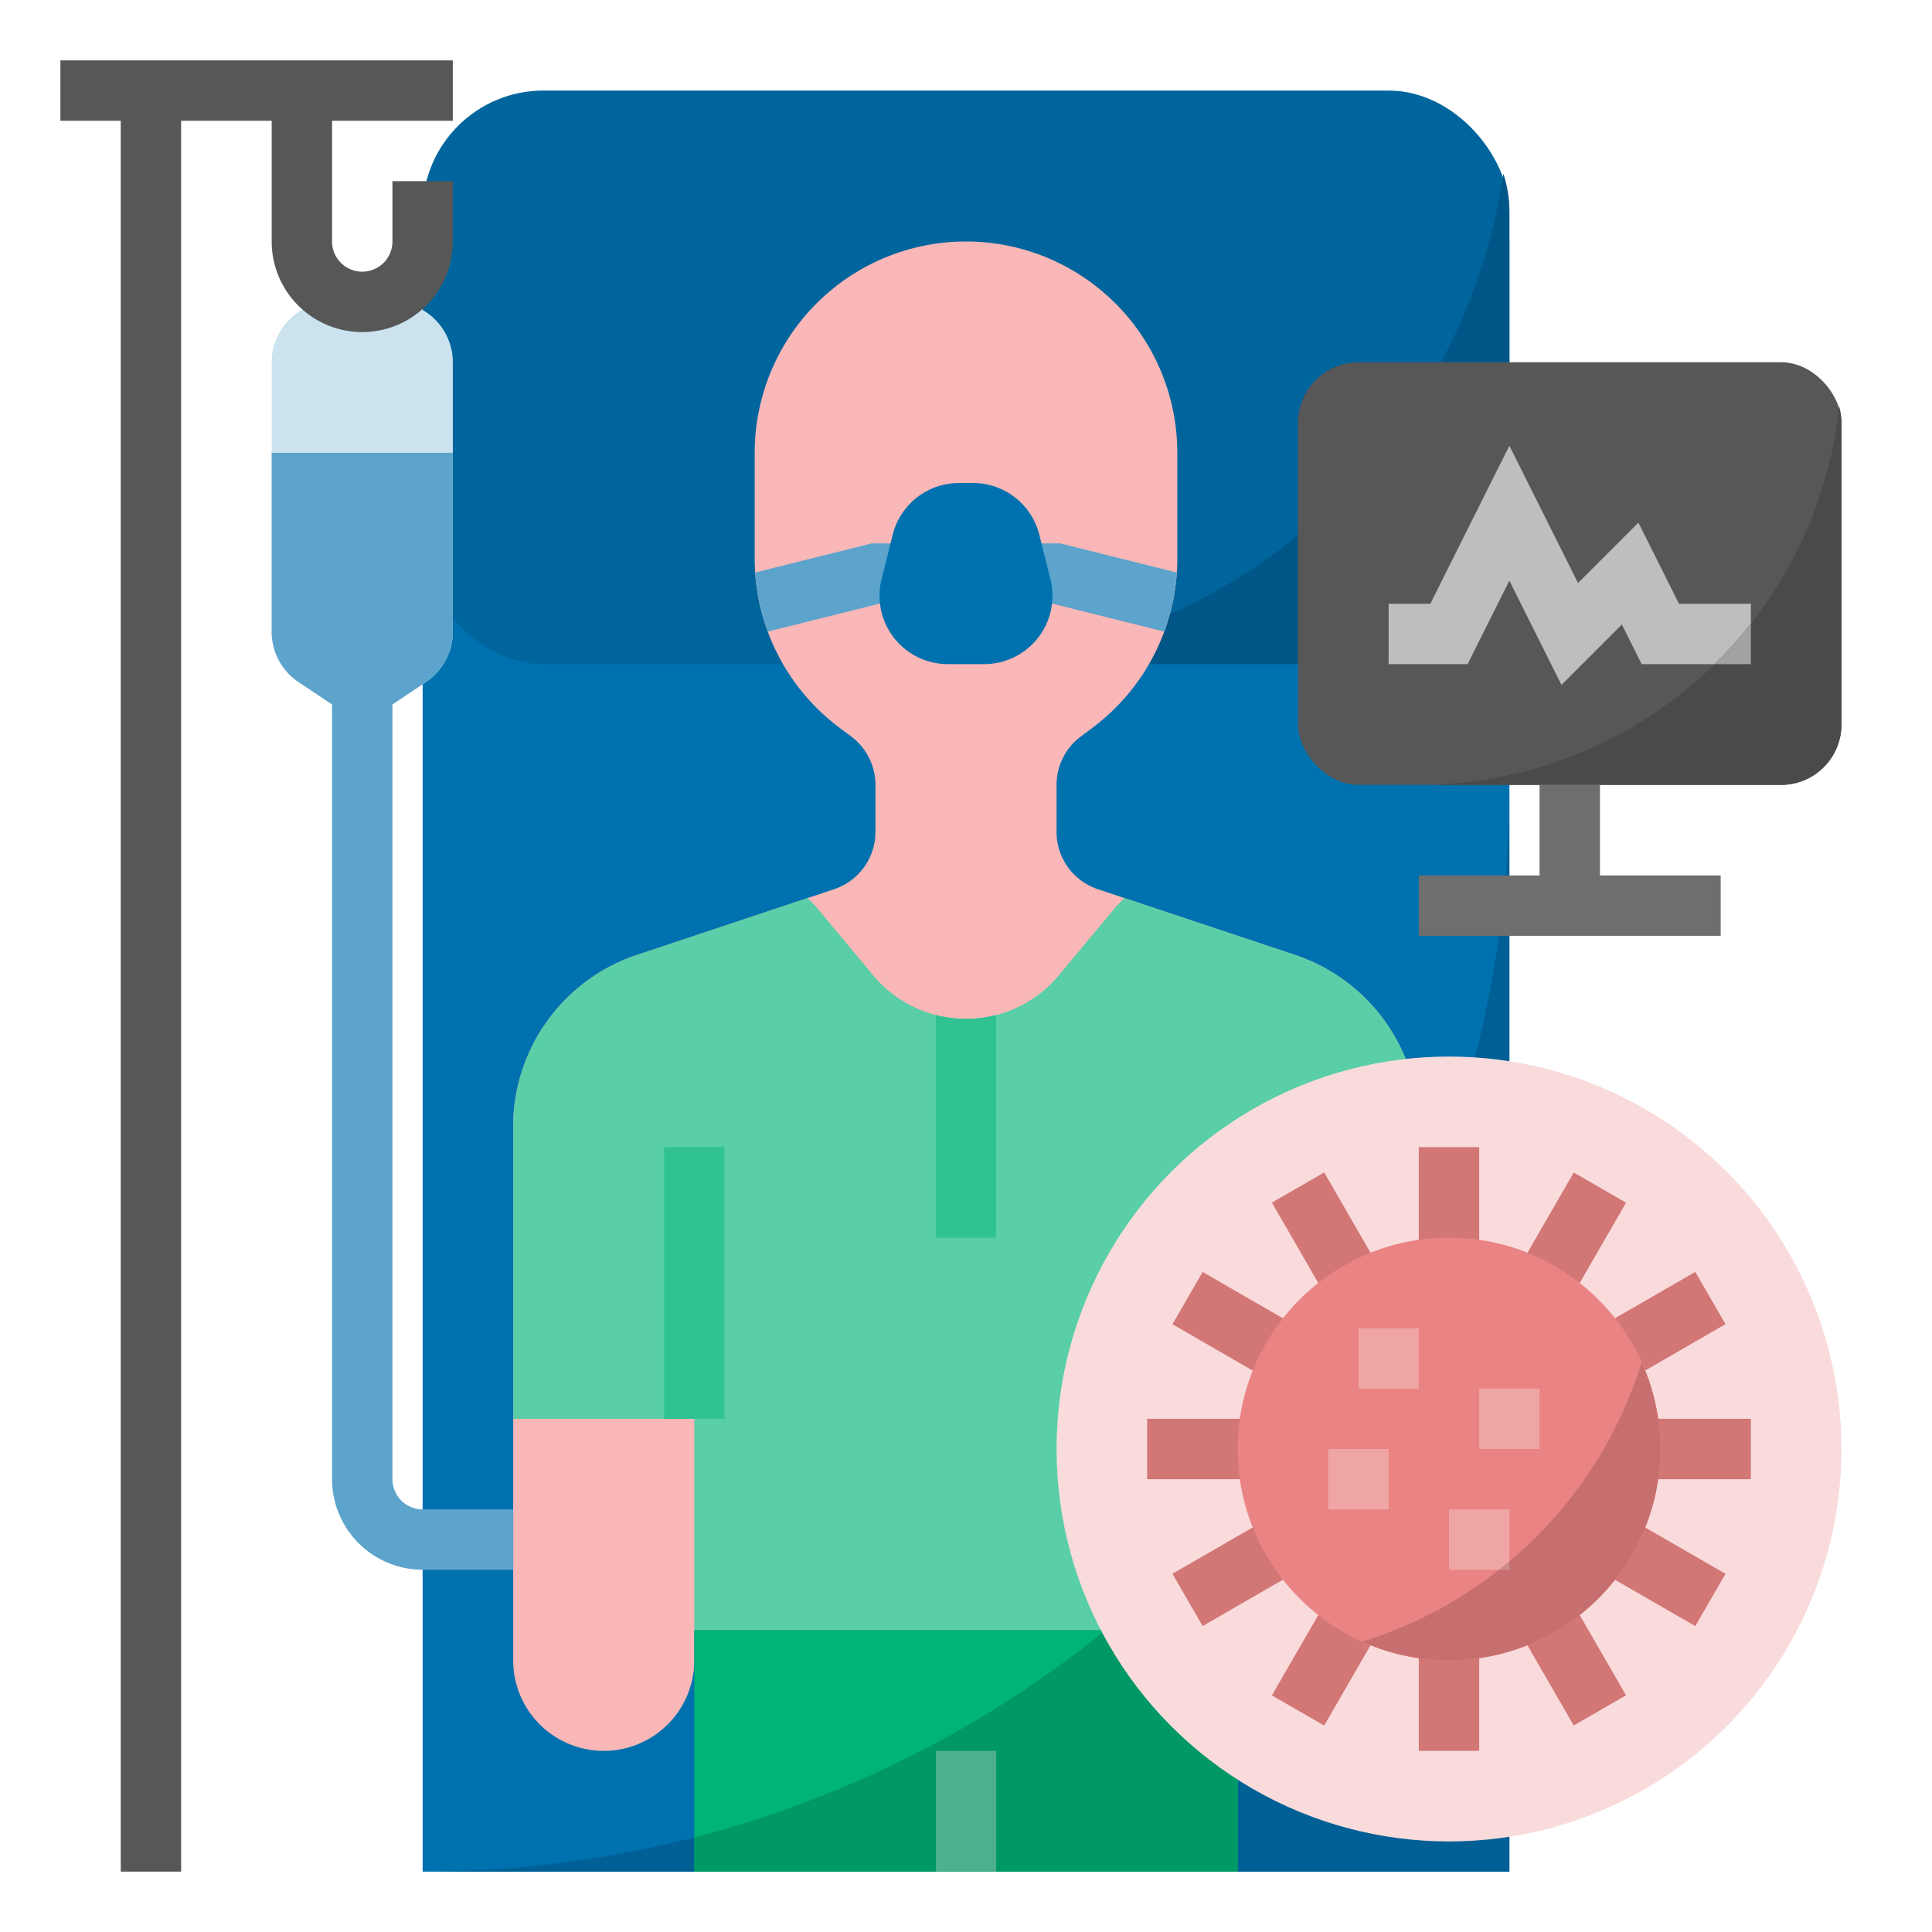 <svg xmlns="http://www.w3.org/2000/svg" height="512" viewBox="0 0 512 512" width="512"><g id="_FLAT" data-name="/ FLAT"><path d="m112 64h288v432h-288z" fill="#0071af"></path><path d="m112 496h288v-288c0 159.058-128.942 288-288 288z" fill="#006095"></path><rect fill="#00659d" height="152" rx="32" width="288" x="112" y="24"></rect><path d="m248 176h120a32 32 0 0 0 32-32v-88a31.954 31.954 0 0 0 -1.594-9.975 152.027 152.027 0 0 1 -150.406 129.975z" fill="#005686"></path><path d="m343.179 253.06-52.239-17.413a16 16 0 0 1 -10.94-15.179v-12.468a16 16 0 0 1 6.4-12.8l3.2-2.4a56 56 0 0 0 22.4-44.8v-28a56 56 0 0 0 -56-56h-0a56 56 0 0 0 -56 56v28a56 56 0 0 0 22.4 44.8l3.2 2.4a16 16 0 0 1 6.4 12.8v12.468a16 16 0 0 1 -10.94 15.179l-52.239 17.413a48 48 0 0 0 -32.821 45.537v141.404a24 24 0 0 0 48 0v-8h144l0 8a24 24 0 0 0 48 0v-141.404a48 48 0 0 0 -32.821-45.537z" fill="#f9b7b7"></path><path d="m376 376v-77.407a48 48 0 0 0 -32.821-45.534l-45.179-15.06-2 2-15.417 18.5a32 32 0 0 1 -49.166 0l-15.417-18.5-2-2-45.179 15.06a48 48 0 0 0 -32.821 45.537v77.404h48v56h144v-56z" fill="#59cea7"></path><path d="m120 96v71.437a16 16 0 0 1 -7.125 13.313l-16.875 11.25-16.875-11.25a16 16 0 0 1 -7.125-13.313v-71.437a16 16 0 0 1 16-16h16a16 16 0 0 1 16 16z" fill="#cbe2ef"></path><path d="m136 416h-24a24.027 24.027 0 0 1 -24-24v-216h16v216a8.009 8.009 0 0 0 8 8h24z" fill="#5ca4cc"></path><path d="m184 432v64h144v-64z" fill="#00b378"></path><path d="m264 268.998a32.25 32.25 0 0 1 -16 0v59.002h16z" fill="#31c292"></path><path d="m176 304h16v72h-16z" fill="#31c292"></path><path d="m320 304h16v72h-16z" fill="#31c292"></path><path d="m72 167.437a16.001 16.001 0 0 0 7.125 13.313l16.875 11.25 16.875-11.25a16.001 16.001 0 0 0 7.125-13.313v-47.437h-48z" fill="#5ca4cc"></path><path d="m120 32v-16h-104v16h16v464h16v-464h24v32a24 24 0 0 0 48 0v-16h-16v16a8 8 0 0 1 -16 0v-32z" fill="#575757"></path><path d="m280.985 144h-49.97l-30.881 7.72a55.95 55.95 0 0 0 3.333 15.659l29.518-7.379h46.03l29.518 7.379a55.952 55.952 0 0 0 3.333-15.659z" fill="#5ca4cc"></path><path d="m254.137 128h3.726a18.107 18.107 0 0 1 17.566 13.715l2.947 11.787a18.107 18.107 0 0 1 -1.371 12.489 18.107 18.107 0 0 1 -16.195 10.009h-9.619a18.107 18.107 0 0 1 -16.195-10.009 18.107 18.107 0 0 1 -1.371-12.489l2.947-11.787a18.107 18.107 0 0 1 17.566-13.715z" fill="#0071af"></path><rect fill="#575757" height="112" rx="16" width="144" x="344" y="96"></rect><path d="m413.809 181.505-13.809-27.616-11.056 22.111h-20.944v-16h11.056l20.944-41.889 18.191 36.384 16-16 10.753 21.505h19.056v16h-28.944l-5.247-10.495z" fill="#bebebe"></path><path d="m424 232v-24h-16v24h-32v16h80v-16z" fill="#6e6e6e"></path><path d="m376 208h96a16 16 0 0 0 16-16v-80a15.976 15.976 0 0 0 -.605-4.314 112.013 112.013 0 0 1 -111.395 100.314z" fill="#4a4a4a"></path><path d="m464 176v-10.724a112.652 112.652 0 0 1 -9.626 10.724z" fill="#a2a2a2"></path><path d="m293.003 432a287.045 287.045 0 0 1 -109.003 54.927v9.073h144v-64z" fill="#009866"></path><path d="m248 464h16v32h-16z" fill="#4caf8e"></path><path d="m328 398.459v33.541l0 8a24 24 0 0 0 48 0v-116.771a288.19 288.19 0 0 1 -48 75.231z" fill="#d49c9c"></path><path d="m328 432v-33.53a289.713 289.713 0 0 1 -34.997 33.53z" fill="#4caf8e"></path><path d="m345.932 376h30.068v-52.771a287.589 287.589 0 0 1 -30.068 52.771z" fill="#4caf8e"></path><circle cx="384" cy="384" fill="#f9dbdb" r="104"></circle><g fill="#d27676"><path d="m376 304h16v32h-16z"></path><path d="m344.626 312.406h16v34.506h-16z" transform="matrix(.866 -.5 .5 .866 -117.586 220.477)"></path><path d="m320.422 336.088h16v31.648h-16z" transform="matrix(.5 -.866 .866 .5 -140.554 460.377)"></path><path d="m304 376h32v16h-32z"></path><path d="m312.598 408.088h31.648v16h-31.648z" transform="matrix(.866 -.5 .5 .866 -164.044 219.957)"></path><path d="m336.463 432.229h30.146v16h-30.146z" transform="matrix(.5 -.866 .866 .5 -205.481 524.555)"></path><path d="m376 432h16v32h-16z"></path><path d="m408.463 425.155h16v30.146h-16z" transform="matrix(.866 -.5 .5 .866 -164.319 267.213)"></path><path d="m432.364 401.626h16v29.832h-16z" transform="matrix(.5 -.866 .866 .5 -140.553 589.639)"></path><path d="m432 376h32v16h-32z"></path><path d="m425.448 343.458h29.832v16h-29.832z" transform="matrix(.866 -.5 .5 .866 -116.731 267.267)"></path><path d="m401.39 319.771h30.146v16h-30.146z" transform="matrix(.5 -.866 .866 .5 -75.627 524.554)"></path></g><circle cx="384" cy="384" fill="#ea8383" r="56"></circle><path d="m360 352h16v16h-16z" fill="#f0a5a5"></path><path d="m392 368h16v16h-16z" fill="#f0a5a5"></path><path d="m352 384h16v16h-16z" fill="#f0a5a5"></path><path d="m384 400h16v16h-16z" fill="#f0a5a5"></path><path d="m361 435.056a55.994 55.994 0 0 0 74.056-74.056 112.252 112.252 0 0 1 -74.056 74.056z" fill="#c76f6f"></path><path d="m400 416v-2.217q-1.343 1.129-2.721 2.217z" fill="#cc8c8c"></path></g></svg>
